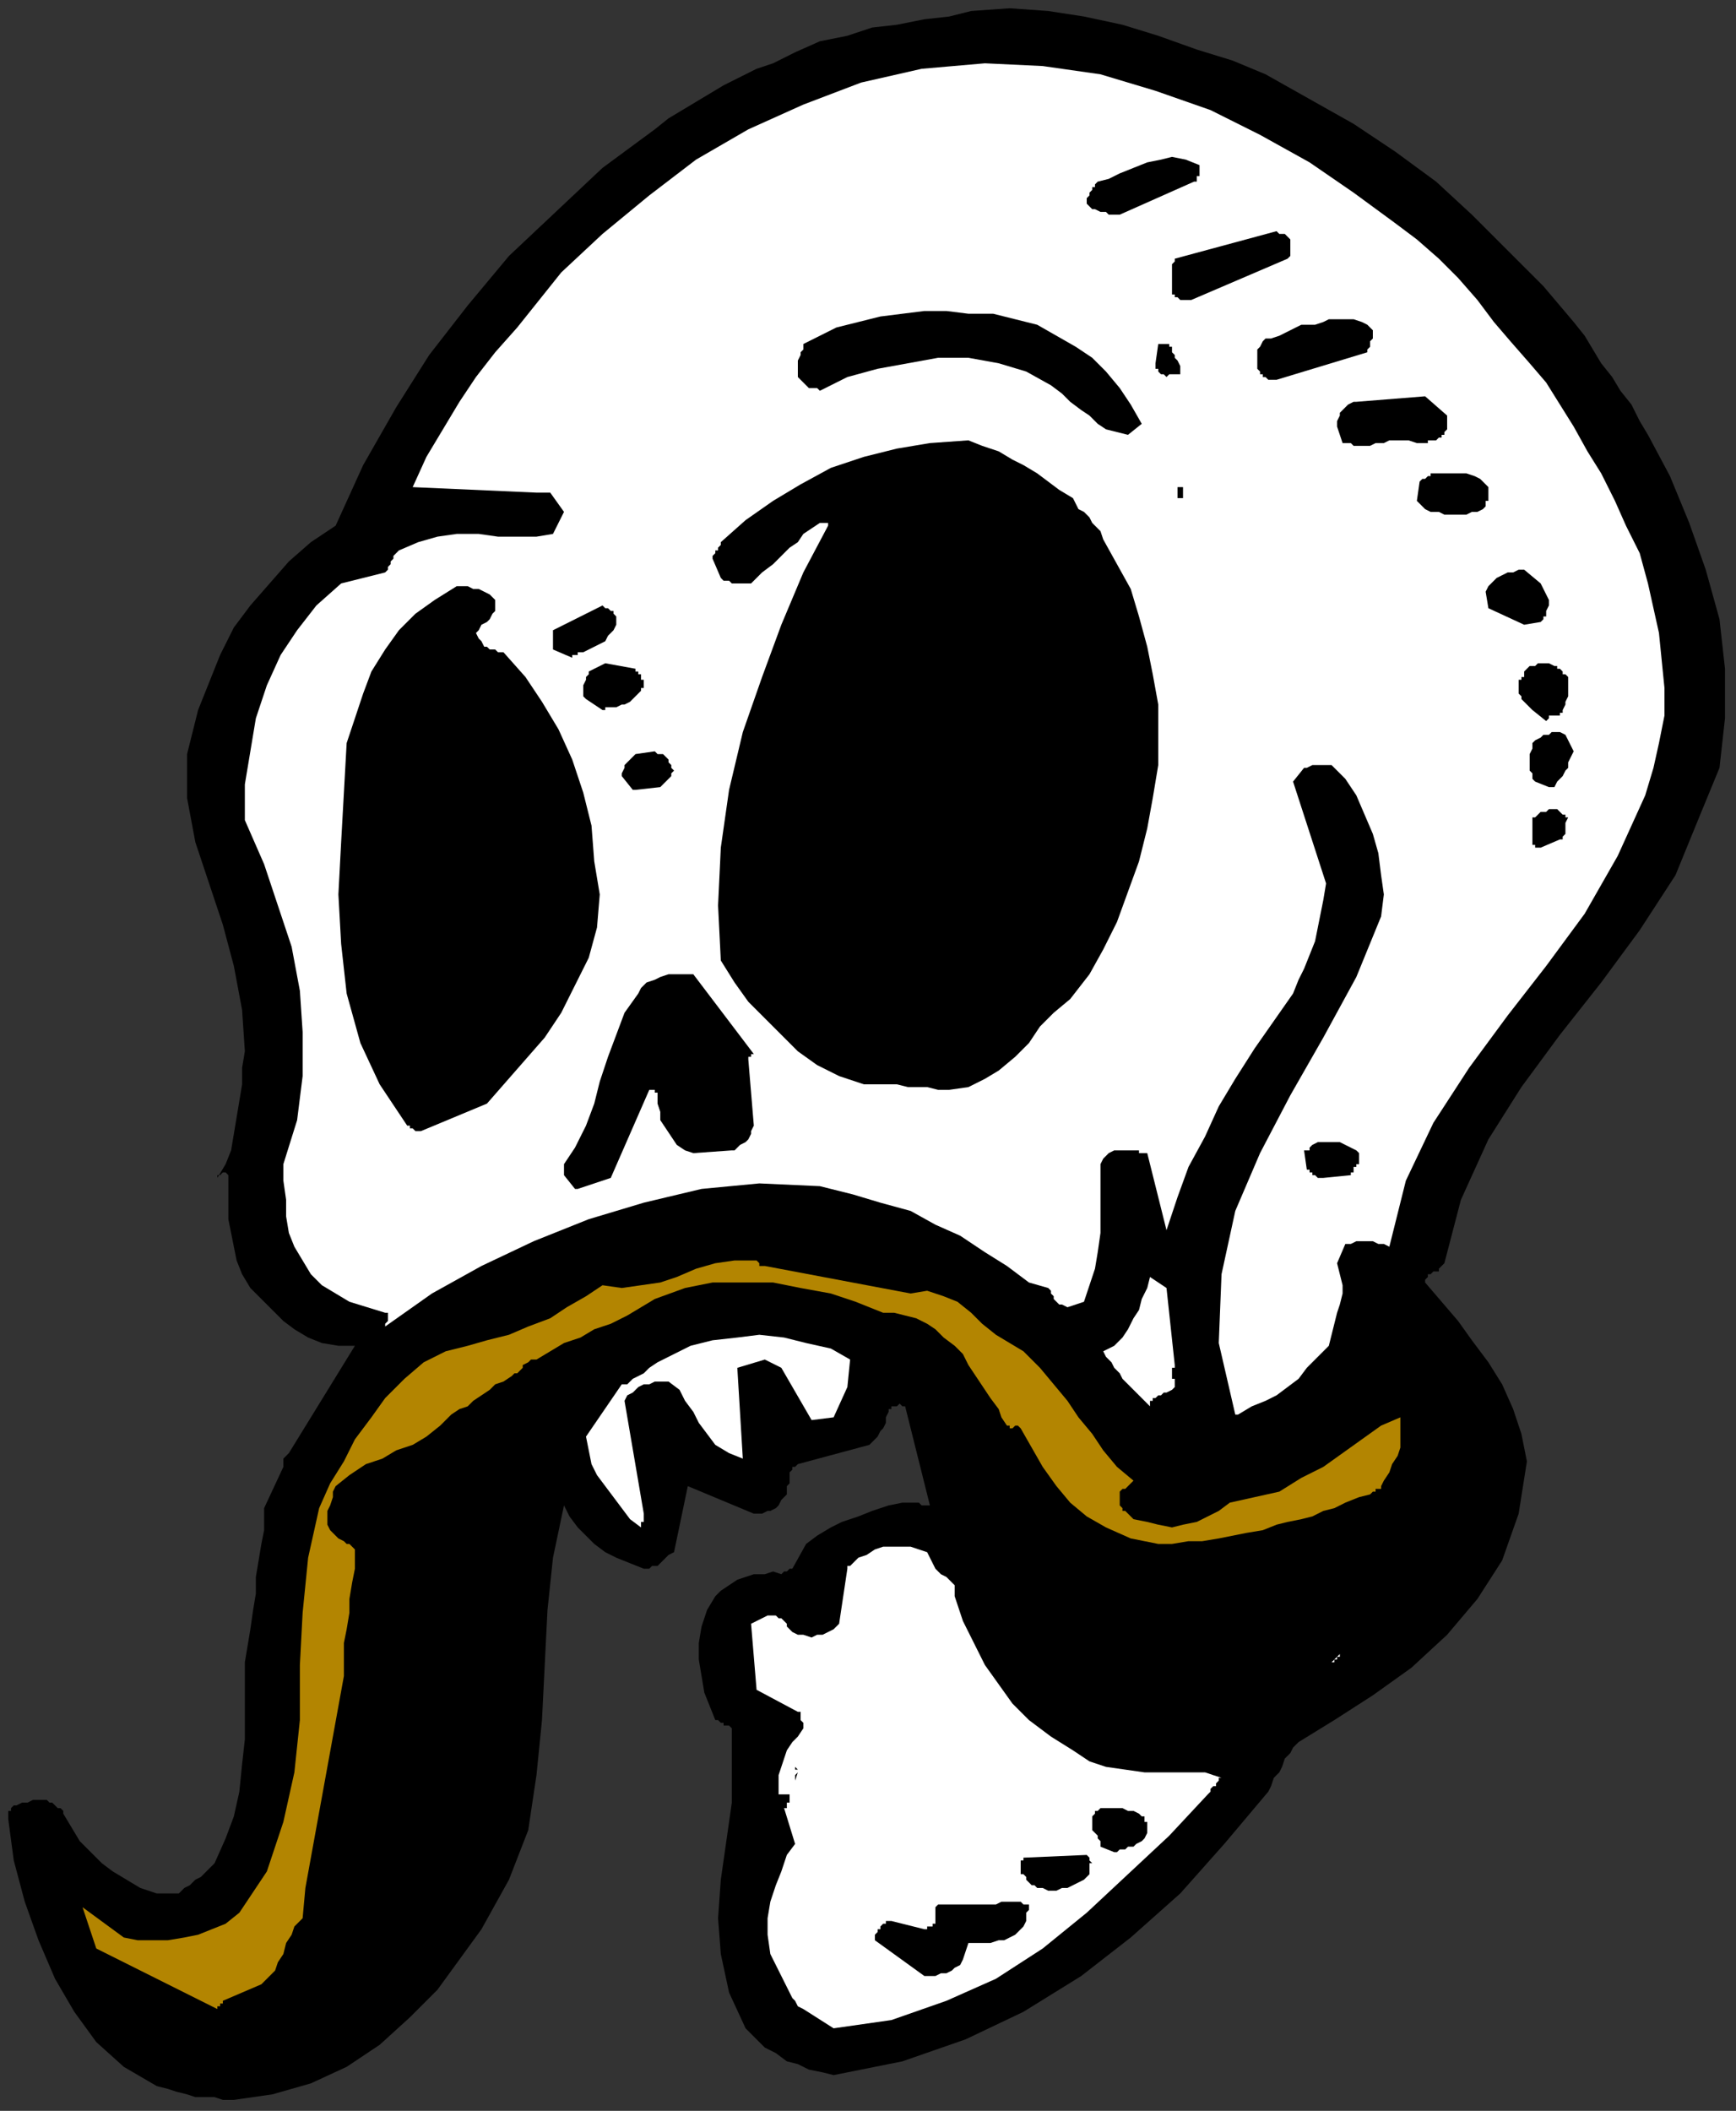 <?xml version="1.0" encoding="UTF-8" standalone="no"?>
<svg
   xmlns:dc="http://purl.org/dc/elements/1.1/"
   xmlns:cc="http://creativecommons.org/ns#"
   xmlns:rdf="http://www.w3.org/1999/02/22-rdf-syntax-ns#"
   xmlns:svg="http://www.w3.org/2000/svg"
   xmlns="http://www.w3.org/2000/svg"
   xmlns:sodipodi="http://sodipodi.sourceforge.net/DTD/sodipodi-0.dtd"
   xmlns:inkscape="http://www.inkscape.org/namespaces/inkscape"
   version="1.0"
   width="166.952mm"
   height="202.935mm"
   id="svg67"
   sodipodi:docname="HALLW088.WMF">
  <rect width="100%" height="100%" fill="#333333" stroke="none"/>
  <sodipodi:namedview
     pagecolor="#ffffff"
     bordercolor="#666666"
     borderopacity="1"
     objecttolerance="10"
     gridtolerance="10"
     guidetolerance="10"
     inkscape:pageopacity="0"
     inkscape:pageshadow="2"
     inkscape:window-width="640"
     inkscape:window-height="480"
     id="namedview69" />
  <defs
     id="defs3">
    <pattern
       id="WMFhbasepattern"
       patternUnits="userSpaceOnUse"
       width="6"
       height="6"
       x="0"
       y="0" />
  </defs>
  <path
     style="fill:none;stroke:none;"
     d="  M 0,0   L 630,0   L 630,766   L 0,766   z "
     id="path5" />
  <path
     style="fill:#000000;fill-rule:evenodd;fill-opacity:1;stroke:none;"
     d="  M 85,763   L 99,761   L 113,757   L 126,751   L 138,743   L 149,733   L 159,723   L 167,712   L 175,701   L 185,683   L 192,665   L 195,645   L 197,625   L 198,605   L 199,585   L 201,566   L 205,547   L 207,551   L 210,555   L 213,558   L 216,561   L 220,564   L 224,566   L 229,568   L 234,570   L 236,570   L 237,569   L 239,569   L 240,568   L 241,567   L 242,566   L 243,565   L 245,564   L 250,540   L 274,550   L 275,550   L 277,550   L 279,549   L 280,549   L 282,548   L 283,547   L 284,545   L 285,544   L 286,543   L 286,541   L 286,540   L 287,539   L 287,538   L 287,537   L 287,536   L 287,535   L 287,535   L 287,535   L 288,534   L 288,534   L 288,533   L 289,533   L 289,533   L 290,532   L 316,525   L 317,524   L 318,523   L 319,522   L 320,520   L 321,519   L 322,517   L 322,515   L 323,513   L 323,512   L 324,512   L 324,511   L 325,511   L 326,511   L 327,510   L 328,511   L 329,511   L 338,547   L 337,547   L 337,547   L 336,547   L 336,547   L 335,547   L 335,547   L 334,546   L 334,546   L 328,546   L 323,547   L 317,549   L 312,551   L 306,553   L 302,555   L 297,558   L 293,561   L 288,570   L 288,570   L 287,570   L 287,570   L 286,571   L 286,571   L 285,571   L 285,571   L 284,572   L 281,571   L 278,572   L 274,572   L 271,573   L 268,574   L 265,576   L 262,578   L 260,580   L 257,585   L 255,591   L 254,597   L 254,603   L 255,609   L 256,615   L 258,620   L 260,625   L 261,625   L 262,626   L 262,626   L 263,626   L 263,627   L 264,627   L 265,627   L 266,628   L 266,641   L 266,655   L 264,669   L 262,683   L 261,697   L 262,710   L 265,724   L 271,737   L 275,741   L 278,744   L 282,746   L 286,749   L 290,750   L 294,752   L 299,753   L 303,754   L 328,749   L 351,741   L 372,731   L 393,718   L 411,704   L 429,688   L 445,670   L 461,651   L 462,649   L 463,646   L 465,644   L 466,642   L 467,639   L 469,637   L 470,635   L 472,633   L 485,625   L 499,616   L 513,606   L 526,594   L 537,581   L 546,567   L 552,550   L 555,531   L 553,521   L 550,512   L 546,503   L 541,495   L 535,487   L 530,480   L 524,473   L 518,466   L 518,466   L 518,465   L 519,464   L 519,463   L 520,463   L 521,462   L 521,462   L 523,462   L 523,462   L 523,461   L 523,461   L 523,461   L 524,460   L 524,460   L 524,460   L 525,459   L 531,436   L 541,414   L 553,395   L 567,376   L 582,357   L 596,338   L 609,318   L 618,296   L 625,279   L 627,261   L 627,243   L 625,225   L 620,207   L 614,190   L 607,173   L 599,158   L 596,153   L 593,147   L 589,142   L 586,137   L 582,132   L 579,127   L 576,122   L 572,117   L 561,104   L 548,91   L 535,78   L 522,66   L 507,55   L 492,45   L 476,36   L 460,27   L 448,22   L 435,18   L 421,13   L 408,9   L 394,6   L 381,4   L 367,3   L 353,4   L 345,6   L 336,7   L 326,9   L 317,10   L 308,13   L 298,15   L 289,19   L 281,23   L 275,25   L 269,28   L 263,31   L 258,34   L 253,37   L 248,40   L 243,43   L 238,47   L 219,61   L 202,77   L 185,93   L 170,111   L 156,129   L 144,148   L 132,169   L 122,191   L 113,197   L 105,204   L 98,212   L 91,220   L 85,228   L 80,238   L 76,248   L 72,258   L 68,274   L 68,290   L 71,306   L 76,321   L 81,336   L 85,351   L 88,367   L 89,382   L 88,388   L 88,394   L 87,400   L 86,406   L 85,412   L 84,418   L 82,423   L 79,428   L 79,428   L 79,427   L 80,427   L 80,427   L 81,426   L 81,426   L 82,426   L 83,427   L 83,432   L 83,437   L 83,443   L 84,448   L 85,453   L 86,458   L 88,463   L 91,468   L 95,472   L 99,476   L 103,480   L 107,483   L 112,486   L 117,488   L 123,489   L 129,489   L 105,528   L 104,529   L 104,529   L 103,530   L 103,530   L 103,531   L 103,532   L 103,533   L 103,533   L 96,548   L 96,556   L 95,561   L 94,567   L 93,573   L 93,579   L 92,585   L 91,592   L 90,598   L 89,604   L 89,613   L 89,623   L 89,632   L 88,641   L 87,651   L 85,660   L 82,668   L 78,677   L 77,678   L 76,679   L 74,681   L 73,682   L 71,683   L 69,685   L 67,686   L 65,688   L 57,688   L 51,686   L 46,683   L 41,680   L 37,677   L 33,673   L 29,669   L 26,664   L 23,659   L 23,658   L 22,657   L 21,657   L 20,656   L 19,655   L 18,655   L 17,654   L 15,654   L 14,654   L 13,654   L 12,654   L 10,655   L 9,655   L 8,655   L 6,656   L 5,656   L 5,656   L 4,657   L 4,657   L 4,658   L 3,658   L 3,659   L 3,660   L 3,661   L 5,676   L 9,691   L 14,705   L 20,719   L 27,731   L 35,742   L 45,751   L 57,758   L 61,759   L 64,760   L 68,761   L 71,762   L 74,762   L 78,762   L 81,763   L 85,763  z "
     id="path7" />
  <path
     style="fill:#ffffff;fill-rule:evenodd;fill-opacity:1;stroke:none;"
     d="  M 303,737   L 324,734   L 344,727   L 362,719   L 379,708   L 395,695   L 410,681   L 425,667   L 439,652   L 440,651   L 440,650   L 441,649   L 442,649   L 442,648   L 443,647   L 443,646   L 444,646   L 438,644   L 431,644   L 424,644   L 416,644   L 409,643   L 402,642   L 396,640   L 390,636   L 382,631   L 374,625   L 368,619   L 363,612   L 358,605   L 354,597   L 350,589   L 347,580   L 347,579   L 347,578   L 347,578   L 347,577   L 347,576   L 347,576   L 346,575   L 346,575   L 345,574   L 344,573   L 342,572   L 341,571   L 340,570   L 339,568   L 338,566   L 337,564   L 334,563   L 331,562   L 328,562   L 324,562   L 321,562   L 318,563   L 315,565   L 312,566   L 311,567   L 311,567   L 310,568   L 310,568   L 309,569   L 309,569   L 308,569   L 308,570   L 305,590   L 303,592   L 301,593   L 299,594   L 297,594   L 295,595   L 292,594   L 290,594   L 288,593   L 288,593   L 287,592   L 287,592   L 286,591   L 286,591   L 286,590   L 285,589   L 284,588   L 284,588   L 284,588   L 283,588   L 282,587   L 282,587   L 281,587   L 280,587   L 279,587   L 273,590   L 275,614   L 290,622   L 290,622   L 291,622   L 291,623   L 291,624   L 291,625   L 292,626   L 292,627   L 292,628   L 290,631   L 288,633   L 286,636   L 285,639   L 284,642   L 283,645   L 283,648   L 283,652   L 283,652   L 284,652   L 284,652   L 285,652   L 285,652   L 286,652   L 287,652   L 287,652   L 287,653   L 287,654   L 287,654   L 287,655   L 286,655   L 286,656   L 286,657   L 285,657   L 289,670   L 286,674   L 284,680   L 282,685   L 280,691   L 279,697   L 279,703   L 280,710   L 283,716   L 284,718   L 285,720   L 286,722   L 287,724   L 288,726   L 289,727   L 290,729   L 292,730   L 303,737  z "
     id="path9" />
  <path
     style="fill:#b38501;fill-rule:evenodd;fill-opacity:1;stroke:none;"
     d="  M 80,728   L 80,728   L 80,728   L 80,728   L 81,728   L 81,727   L 81,727   L 81,727   L 81,727   L 95,721   L 97,719   L 100,716   L 101,713   L 103,710   L 104,706   L 106,703   L 107,700   L 110,697   L 111,686   L 113,675   L 115,664   L 117,653   L 119,642   L 121,631   L 123,620   L 125,609   L 125,603   L 125,597   L 126,592   L 127,586   L 127,581   L 128,575   L 129,570   L 129,564   L 129,563   L 128,562   L 127,561   L 126,561   L 125,560   L 123,559   L 122,558   L 121,557   L 120,556   L 119,554   L 119,551   L 119,549   L 120,547   L 121,544   L 121,542   L 122,540   L 127,536   L 133,532   L 139,530   L 144,527   L 150,525   L 155,522   L 160,518   L 164,514   L 167,512   L 170,511   L 172,509   L 175,507   L 178,505   L 180,503   L 183,502   L 186,500   L 187,499   L 188,499   L 189,498   L 190,497   L 190,496   L 192,495   L 193,494   L 195,494   L 200,491   L 205,488   L 211,486   L 216,483   L 222,481   L 228,478   L 233,475   L 238,472   L 249,468   L 259,466   L 270,466   L 281,466   L 291,468   L 302,470   L 311,473   L 321,477   L 325,477   L 329,478   L 333,479   L 337,481   L 340,483   L 343,486   L 347,489   L 350,492   L 352,496   L 354,499   L 356,502   L 358,505   L 360,508   L 363,512   L 364,515   L 366,518   L 367,518   L 367,519   L 368,519   L 368,519   L 369,518   L 370,518   L 370,518   L 371,519   L 375,526   L 379,533   L 384,540   L 389,546   L 395,551   L 402,555   L 411,559   L 421,561   L 426,561   L 432,560   L 437,560   L 443,559   L 448,558   L 453,557   L 459,556   L 464,554   L 468,553   L 473,552   L 477,551   L 481,549   L 485,548   L 489,546   L 494,544   L 498,543   L 499,542   L 500,542   L 500,541   L 501,541   L 501,541   L 502,541   L 502,540   L 502,540   L 503,538   L 505,535   L 506,532   L 508,529   L 509,526   L 509,522   L 509,518   L 509,515   L 502,518   L 495,523   L 488,528   L 481,533   L 473,537   L 465,542   L 456,544   L 447,546   L 443,549   L 439,551   L 435,553   L 430,554   L 426,555   L 421,554   L 417,553   L 412,552   L 411,551   L 410,550   L 409,549   L 408,549   L 408,548   L 408,548   L 407,547   L 407,546   L 407,545   L 407,543   L 407,542   L 408,541   L 409,541   L 410,540   L 411,539   L 412,538   L 406,533   L 401,527   L 397,521   L 392,515   L 388,509   L 383,503   L 378,497   L 372,491   L 367,488   L 362,485   L 357,481   L 353,477   L 348,473   L 343,471   L 337,469   L 331,470   L 278,460   L 277,460   L 277,460   L 276,460   L 276,459   L 276,459   L 275,458   L 275,458   L 274,458   L 267,458   L 260,459   L 253,461   L 246,464   L 240,466   L 233,467   L 226,468   L 219,467   L 213,471   L 206,475   L 200,479   L 192,482   L 185,485   L 177,487   L 170,489   L 162,491   L 154,495   L 147,501   L 140,508   L 135,515   L 129,523   L 125,531   L 120,539   L 116,548   L 112,566   L 110,586   L 109,605   L 109,625   L 107,644   L 103,662   L 97,680   L 87,695   L 82,699   L 77,701   L 72,703   L 67,704   L 61,705   L 56,705   L 50,705   L 45,704   L 30,693   L 35,708   L 79,730   L 79,730   L 79,729   L 79,729   L 79,729   L 80,729   L 80,729   L 80,729   L 80,728  z "
     id="path11" />
  <path
     style="fill:#000000;fill-rule:evenodd;fill-opacity:1;stroke:none;"
     d="  M 336,718   L 338,718   L 340,718   L 342,717   L 344,717   L 346,716   L 347,715   L 349,714   L 350,712   L 352,706   L 354,706   L 356,706   L 358,706   L 360,706   L 363,705   L 365,705   L 367,704   L 369,703   L 370,702   L 371,701   L 372,700   L 373,698   L 373,697   L 373,695   L 374,694   L 374,692   L 372,692   L 371,691   L 369,691   L 368,691   L 367,691   L 365,691   L 364,691   L 362,692   L 341,692   L 341,692   L 340,693   L 340,694   L 340,695   L 340,696   L 340,697   L 340,698   L 340,699   L 339,699   L 339,699   L 339,700   L 338,700   L 338,700   L 337,700   L 337,701   L 336,701   L 324,698   L 323,698   L 323,698   L 323,698   L 322,698   L 322,698   L 322,699   L 321,699   L 321,699   L 320,700   L 320,701   L 319,701   L 319,702   L 318,703   L 318,704   L 318,704   L 318,705   L 336,718  z "
     id="path13" />
  <path
     style="fill:#000000;fill-rule:evenodd;fill-opacity:1;stroke:none;"
     d="  M 379,686   L 381,687   L 384,687   L 386,686   L 388,686   L 390,685   L 392,684   L 394,683   L 396,681   L 396,681   L 396,680   L 396,680   L 396,679   L 396,679   L 396,678   L 396,677   L 397,677   L 396,676   L 396,676   L 396,676   L 396,676   L 396,676   L 396,675   L 396,675   L 395,674   L 372,675   L 372,675   L 372,675   L 372,676   L 371,676   L 371,677   L 371,677   L 371,677   L 371,678   L 371,678   L 371,679   L 371,679   L 371,680   L 371,680   L 371,681   L 372,681   L 372,681   L 373,682   L 373,683   L 374,684   L 375,685   L 376,685   L 377,686   L 378,686   L 379,686  z "
     id="path15" />
  <path
     style="fill:#000000;fill-rule:evenodd;fill-opacity:1;stroke:none;"
     d="  M 407,672   L 409,672   L 410,671   L 412,671   L 413,670   L 415,669   L 416,668   L 417,666   L 417,664   L 417,664   L 417,664   L 417,663   L 417,663   L 417,662   L 416,662   L 416,661   L 416,661   L 416,661   L 416,660   L 415,660   L 415,660   L 415,660   L 414,659   L 414,659   L 414,659   L 412,658   L 410,658   L 408,657   L 406,657   L 404,657   L 402,657   L 400,657   L 399,658   L 398,658   L 398,659   L 397,660   L 397,661   L 397,662   L 397,663   L 397,663   L 397,664   L 397,665   L 398,666   L 398,666   L 399,667   L 399,668   L 400,669   L 400,670   L 400,671   L 405,673   L 405,673   L 406,673   L 406,673   L 406,673   L 406,673   L 407,672   L 407,672   L 407,672  z "
     id="path17" />
  <path
     style="fill:#000000;fill-rule:evenodd;fill-opacity:1;stroke:none;"
     d="  M 289,647   L 289,647   L 289,647   L 289,646   L 289,646   L 289,645   L 289,645   L 290,644   L 290,644   L 290,643   L 290,643   L 289,642   L 289,642   L 289,642   L 289,641   L 288,641   L 288,640   L 288,641   L 288,641   L 289,641   L 289,642   L 289,642   L 289,643   L 290,643   L 290,644   L 289,647  z "
     id="path19" />
  <path
     style="fill:#ffffff;fill-rule:evenodd;fill-opacity:1;stroke:none;"
     d="  M 484,604   L 485,604   L 485,603   L 486,603   L 486,602   L 486,602   L 487,602   L 487,601   L 488,600   L 484,604  z "
     id="path21" />
  <path
     style="fill:#ffffff;fill-rule:evenodd;fill-opacity:1;stroke:none;"
     d="  M 233,554   L 233,554   L 233,553   L 234,553   L 234,552   L 234,552   L 234,551   L 234,551   L 234,550   L 227,509   L 228,507   L 230,506   L 232,504   L 234,503   L 236,503   L 238,502   L 241,502   L 243,502   L 247,505   L 249,509   L 252,513   L 254,517   L 257,521   L 260,525   L 265,528   L 270,530   L 268,497   L 278,494   L 284,497   L 295,516   L 303,515   L 308,504   L 309,494   L 302,490   L 293,488   L 285,486   L 276,485   L 268,486   L 259,487   L 251,489   L 243,493   L 241,494   L 239,495   L 236,497   L 234,499   L 232,500   L 230,501   L 228,503   L 226,503   L 213,522   L 214,527   L 215,532   L 217,536   L 220,540   L 223,544   L 226,548   L 229,552   L 233,555   L 233,555   L 233,555   L 233,555   L 233,554   L 233,554   L 233,554   L 233,554  z "
     id="path23" />
  <path
     style="fill:#ffffff;fill-rule:evenodd;fill-opacity:1;stroke:none;"
     d="  M 450,514   L 455,511   L 460,509   L 464,507   L 468,504   L 472,501   L 475,497   L 479,493   L 483,489   L 484,485   L 485,481   L 486,477   L 487,474   L 488,470   L 488,467   L 487,463   L 486,459   L 489,452   L 491,452   L 493,451   L 495,451   L 497,451   L 499,451   L 501,452   L 503,452   L 505,453   L 511,429   L 521,408   L 534,388   L 548,369   L 562,351   L 576,332   L 588,311   L 598,289   L 601,279   L 603,270   L 605,260   L 605,250   L 604,240   L 603,230   L 601,221   L 599,212   L 596,201   L 591,191   L 587,182   L 582,172   L 577,164   L 572,155   L 567,147   L 562,139   L 556,132   L 549,124   L 543,117   L 537,109   L 530,101   L 523,94   L 515,87   L 507,81   L 492,70   L 476,59   L 458,49   L 440,40   L 420,33   L 400,27   L 379,24   L 358,23   L 335,25   L 313,30   L 292,38   L 272,47   L 253,58   L 236,71   L 219,85   L 204,99   L 196,109   L 188,119   L 180,128   L 173,137   L 167,146   L 161,156   L 155,166   L 150,177   L 195,179   L 195,179   L 196,179   L 196,179   L 197,179   L 198,179   L 198,179   L 199,179   L 200,179   L 205,186   L 201,194   L 195,195   L 188,195   L 181,195   L 174,194   L 166,194   L 159,195   L 152,197   L 145,200   L 144,201   L 143,202   L 143,203   L 142,204   L 142,205   L 141,206   L 141,207   L 140,208   L 124,212   L 115,220   L 108,229   L 102,238   L 97,249   L 93,261   L 91,273   L 89,285   L 89,298   L 96,314   L 101,329   L 106,344   L 109,360   L 110,375   L 110,391   L 108,407   L 103,423   L 103,429   L 104,436   L 104,442   L 105,448   L 107,453   L 110,458   L 113,463   L 117,467   L 127,473   L 140,477   L 140,477   L 141,477   L 141,478   L 141,478   L 141,479   L 141,480   L 140,481   L 140,482   L 157,470   L 175,460   L 194,451   L 214,443   L 234,437   L 255,432   L 276,430   L 298,431   L 310,434   L 320,437   L 331,440   L 340,445   L 349,449   L 358,455   L 366,460   L 374,466   L 381,468   L 382,469   L 382,470   L 383,471   L 383,472   L 384,473   L 385,474   L 386,474   L 388,475   L 394,473   L 396,467   L 398,461   L 399,455   L 400,448   L 400,442   L 400,436   L 400,429   L 400,423   L 401,421   L 402,420   L 403,419   L 405,418   L 407,418   L 409,418   L 412,418   L 414,418   L 414,419   L 415,419   L 416,419   L 416,419   L 417,419   L 417,419   L 417,419   L 417,419   L 424,447   L 428,435   L 432,424   L 438,413   L 443,402   L 449,392   L 456,381   L 463,371   L 470,361   L 472,356   L 474,352   L 476,347   L 478,342   L 479,337   L 480,332   L 481,327   L 482,321   L 470,284   L 474,279   L 475,279   L 477,278   L 478,278   L 479,278   L 480,278   L 481,278   L 483,278   L 484,278   L 489,283   L 493,289   L 496,296   L 499,303   L 501,310   L 502,318   L 503,325   L 502,333   L 493,355   L 481,377   L 469,398   L 458,419   L 449,440   L 444,463   L 443,488   L 449,514   L 449,514   L 449,514   L 449,514   L 449,514   L 450,514   L 450,514   L 450,514   L 450,514  z "
     id="path25" />
  <path
     style="fill:#ffffff;fill-rule:evenodd;fill-opacity:1;stroke:none;"
     d="  M 418,510   L 418,510   L 418,510   L 418,510   L 418,509   L 418,509   L 419,509   L 419,509   L 419,508   L 420,508   L 421,507   L 422,507   L 423,506   L 424,506   L 426,505   L 427,504   L 427,502   L 427,502   L 427,501   L 427,501   L 426,501   L 426,501   L 426,500   L 426,500   L 426,499   L 426,498   L 426,498   L 426,498   L 426,497   L 427,497   L 427,497   L 427,497   L 427,496   L 424,468   L 418,464   L 417,468   L 415,472   L 414,476   L 412,479   L 410,483   L 408,486   L 405,489   L 401,491   L 402,493   L 403,494   L 404,495   L 405,497   L 406,498   L 407,499   L 408,501   L 409,502   L 418,511   L 418,511   L 418,511   L 418,510   L 418,510  z "
     id="path27" />
  <path
     style="fill:#000000;fill-rule:evenodd;fill-opacity:1;stroke:none;"
     d="  M 210,432   L 222,428   L 236,396   L 237,396   L 237,396   L 237,396   L 238,396   L 238,396   L 238,397   L 239,397   L 239,397   L 239,401   L 240,404   L 240,407   L 242,410   L 244,413   L 246,416   L 249,418   L 252,419   L 266,418   L 267,418   L 268,417   L 269,416   L 271,415   L 272,414   L 273,412   L 273,411   L 274,409   L 272,385   L 272,385   L 272,385   L 272,384   L 273,384   L 273,383   L 273,383   L 274,383   L 274,383   L 252,354   L 249,354   L 246,354   L 243,354   L 240,355   L 238,356   L 235,357   L 233,359   L 232,361   L 227,368   L 224,376   L 221,384   L 218,393   L 216,401   L 213,409   L 209,417   L 205,423   L 205,424   L 205,424   L 205,425   L 205,426   L 205,426   L 205,426   L 205,427   L 205,427   L 209,432   L 209,432   L 210,432   L 210,432   L 210,432   L 210,432   L 210,432   L 210,432  z "
     id="path29" />
  <path
     style="fill:#000000;fill-rule:evenodd;fill-opacity:1;stroke:none;"
     d="  M 481,428   L 491,427   L 491,426   L 492,426   L 492,425   L 492,425   L 492,424   L 493,424   L 493,423   L 494,423   L 494,423   L 494,422   L 494,422   L 494,422   L 494,421   L 494,421   L 494,420   L 494,419   L 493,418   L 491,417   L 489,416   L 487,415   L 484,415   L 482,415   L 479,415   L 477,416   L 477,416   L 477,416   L 476,417   L 476,417   L 476,418   L 475,418   L 475,418   L 474,418   L 475,425   L 476,425   L 476,426   L 477,426   L 477,427   L 478,427   L 479,428   L 480,428   L 481,428  z "
     id="path31" />
  <path
     style="fill:#000000;fill-rule:evenodd;fill-opacity:1;stroke:none;"
     d="  M 153,411   L 177,401   L 184,393   L 191,385   L 198,377   L 204,368   L 209,358   L 214,348   L 217,337   L 218,325   L 216,313   L 215,300   L 212,288   L 208,276   L 203,265   L 197,255   L 191,246   L 183,237   L 181,237   L 180,236   L 178,236   L 177,235   L 176,235   L 175,233   L 174,232   L 173,230   L 174,229   L 175,227   L 177,226   L 178,225   L 179,223   L 180,222   L 180,220   L 180,218   L 179,217   L 178,216   L 176,215   L 174,214   L 172,214   L 170,213   L 168,213   L 166,213   L 158,218   L 151,223   L 145,229   L 140,236   L 135,244   L 132,252   L 129,261   L 126,270   L 125,288   L 124,306   L 123,325   L 124,343   L 126,361   L 131,379   L 138,394   L 148,409   L 149,409   L 149,410   L 150,410   L 150,410   L 151,411   L 151,411   L 152,411   L 152,411   L 152,411   L 152,411   L 153,411   L 153,411   L 153,411   L 153,411   L 153,411   L 153,411  z "
     id="path33" />
  <path
     style="fill:#000000;fill-rule:evenodd;fill-opacity:1;stroke:none;"
     d="  M 345,396   L 352,395   L 358,392   L 363,389   L 369,384   L 374,379   L 378,373   L 383,368   L 389,363   L 396,354   L 401,345   L 406,335   L 410,324   L 414,313   L 417,301   L 419,290   L 421,278   L 421,267   L 421,256   L 419,245   L 417,235   L 414,224   L 411,214   L 406,205   L 401,196   L 400,193   L 399,192   L 397,190   L 396,188   L 394,186   L 392,185   L 391,183   L 390,181   L 385,178   L 381,175   L 377,172   L 372,169   L 368,167   L 363,164   L 357,162   L 352,160   L 338,161   L 326,163   L 314,166   L 302,170   L 291,176   L 281,182   L 271,189   L 262,197   L 262,198   L 261,199   L 261,199   L 261,200   L 260,200   L 260,201   L 259,202   L 259,203   L 262,210   L 263,211   L 265,211   L 266,212   L 268,212   L 269,212   L 271,212   L 273,212   L 274,211   L 277,208   L 281,205   L 284,202   L 287,199   L 290,197   L 292,194   L 295,192   L 298,190   L 298,190   L 299,190   L 299,190   L 299,190   L 300,190   L 300,190   L 301,190   L 301,191   L 292,208   L 284,227   L 277,246   L 270,266   L 265,287   L 262,308   L 261,329   L 262,349   L 267,357   L 272,364   L 278,370   L 284,376   L 290,382   L 297,387   L 305,391   L 314,394   L 318,394   L 322,394   L 326,394   L 330,395   L 333,395   L 337,395   L 341,396   L 345,396  z "
     id="path35" />
  <path
     style="fill:#000000;fill-rule:evenodd;fill-opacity:1;stroke:none;"
     d="  M 560,308   L 567,305   L 568,305   L 568,304   L 569,303   L 569,302   L 569,301   L 569,300   L 569,299   L 570,297   L 569,297   L 569,297   L 569,297   L 569,296   L 568,296   L 568,296   L 567,295   L 567,295   L 566,294   L 564,294   L 563,294   L 562,295   L 560,295   L 559,296   L 558,297   L 557,297   L 557,304   L 557,305   L 557,305   L 557,306   L 557,307   L 558,307   L 558,308   L 559,308   L 560,308  z "
     id="path37" />
  <path
     style="fill:#000000;fill-rule:evenodd;fill-opacity:1;stroke:none;"
     d="  M 231,287   L 240,286   L 241,285   L 241,285   L 242,284   L 242,284   L 243,283   L 244,282   L 244,281   L 245,280   L 244,279   L 244,278   L 243,277   L 243,276   L 242,275   L 241,274   L 239,274   L 238,273   L 231,274   L 230,275   L 229,276   L 229,276   L 228,277   L 227,278   L 227,279   L 226,281   L 226,282   L 230,287   L 230,287   L 230,287   L 230,287   L 230,287   L 231,287   L 231,287   L 231,287   L 231,287  z "
     id="path39" />
  <path
     style="fill:#000000;fill-rule:evenodd;fill-opacity:1;stroke:none;"
     d="  M 565,286   L 566,284   L 567,283   L 568,282   L 569,280   L 570,279   L 570,277   L 571,275   L 572,273   L 569,267   L 567,266   L 566,266   L 564,266   L 563,267   L 561,267   L 560,268   L 558,269   L 557,270   L 557,272   L 556,274   L 556,276   L 556,278   L 556,280   L 557,281   L 557,283   L 558,284   L 563,286   L 563,286   L 563,286   L 564,286   L 564,286   L 565,286   L 565,286   L 565,286   L 565,286  z "
     id="path41" />
  <path
     style="fill:#000000;fill-rule:evenodd;fill-opacity:1;stroke:none;"
     d="  M 563,260   L 564,260   L 565,260   L 565,260   L 566,260   L 567,260   L 567,259   L 568,259   L 568,258   L 569,256   L 569,255   L 570,253   L 570,252   L 570,251   L 570,249   L 570,247   L 570,246   L 569,245   L 568,245   L 568,244   L 567,243   L 566,243   L 566,242   L 565,242   L 563,241   L 562,241   L 561,241   L 559,241   L 558,242   L 556,242   L 555,243   L 554,244   L 554,246   L 553,246   L 553,247   L 552,247   L 552,248   L 552,248   L 552,249   L 552,249   L 552,249   L 552,251   L 552,252   L 553,253   L 553,254   L 554,255   L 555,256   L 556,257   L 557,258   L 562,262   L 562,262   L 563,261   L 563,261   L 563,261   L 563,261   L 563,261   L 563,261   L 563,260  z "
     id="path43" />
  <path
     style="fill:#000000;fill-rule:evenodd;fill-opacity:1;stroke:none;"
     d="  M 220,257   L 222,257   L 224,257   L 226,256   L 227,256   L 229,255   L 230,254   L 232,252   L 233,251   L 233,250   L 234,250   L 234,249   L 234,248   L 234,248   L 234,247   L 233,247   L 233,246   L 233,246   L 233,245   L 233,245   L 232,245   L 232,244   L 232,244   L 231,244   L 231,243   L 220,241   L 214,244   L 214,245   L 213,246   L 213,247   L 212,249   L 212,250   L 212,252   L 212,253   L 213,254   L 219,258   L 220,258   L 220,258   L 220,258   L 220,258   L 220,257   L 220,257   L 220,257  z "
     id="path45" />
  <path
     style="fill:#000000;fill-rule:evenodd;fill-opacity:1;stroke:none;"
     d="  M 210,237   L 212,237   L 214,236   L 216,235   L 218,234   L 220,233   L 221,231   L 223,229   L 224,227   L 224,226   L 224,226   L 224,226   L 224,225   L 224,225   L 224,224   L 224,224   L 223,223   L 223,223   L 223,222   L 222,222   L 222,222   L 221,221   L 220,221   L 220,221   L 219,220   L 201,229   L 201,236   L 208,239   L 208,239   L 208,238   L 209,238   L 209,238   L 210,238   L 210,238   L 210,238   L 210,237  z "
     id="path47" />
  <path
     style="fill:#000000;fill-rule:evenodd;fill-opacity:1;stroke:none;"
     d="  M 554,227   L 560,226   L 561,225   L 561,224   L 562,224   L 562,223   L 562,222   L 563,220   L 563,219   L 563,218   L 560,212   L 554,207   L 552,207   L 550,208   L 548,208   L 546,209   L 544,210   L 543,211   L 541,213   L 540,215   L 541,221   L 554,227  z "
     id="path49" />
  <path
     style="fill:#000000;fill-rule:evenodd;fill-opacity:1;stroke:none;"
     d="  M 526,187   L 528,187   L 530,187   L 531,187   L 533,187   L 535,186   L 537,186   L 539,185   L 540,184   L 540,184   L 540,183   L 540,183   L 540,182   L 541,182   L 541,181   L 541,181   L 541,180   L 541,180   L 541,179   L 541,178   L 541,178   L 541,177   L 540,176   L 540,176   L 539,175   L 538,174   L 536,173   L 533,172   L 531,172   L 528,172   L 526,172   L 523,172   L 521,172   L 520,172   L 520,173   L 519,173   L 519,173   L 518,174   L 517,174   L 517,174   L 516,175   L 515,182   L 516,183   L 517,184   L 518,185   L 520,186   L 521,186   L 523,186   L 525,187   L 526,187  z "
     id="path51" />
  <path
     style="fill:#000000;fill-rule:evenodd;fill-opacity:1;stroke:none;"
     d="  M 430,180   L 430,180   L 430,180   L 430,179   L 430,179   L 430,178   L 430,178   L 430,177   L 430,177   L 429,177   L 429,177   L 428,177   L 428,178   L 428,179   L 428,180   L 428,181   L 428,181   L 428,181   L 429,181   L 429,181   L 429,181   L 430,181   L 430,181   L 430,181   L 430,180  z "
     id="path53" />
  <path
     style="fill:#000000;fill-rule:evenodd;fill-opacity:1;stroke:none;"
     d="  M 498,162   L 500,161   L 503,161   L 505,160   L 507,160   L 510,160   L 512,160   L 515,161   L 517,161   L 517,161   L 518,161   L 518,161   L 519,161   L 519,160   L 520,160   L 520,160   L 521,160   L 521,160   L 522,160   L 522,160   L 522,160   L 523,159   L 523,159   L 524,159   L 524,158   L 525,158   L 525,157   L 526,156   L 526,155   L 526,154   L 526,153   L 526,152   L 526,151   L 518,144   L 493,146   L 492,146   L 490,147   L 489,148   L 488,149   L 487,150   L 487,151   L 486,153   L 486,155   L 488,161   L 489,161   L 491,161   L 492,162   L 493,162   L 494,162   L 496,162   L 497,162   L 498,162  z "
     id="path55" />
  <path
     style="fill:#000000;fill-rule:evenodd;fill-opacity:1;stroke:none;"
     d="  M 410,158   L 415,154   L 411,147   L 407,141   L 402,135   L 397,130   L 391,126   L 384,122   L 377,118   L 369,116   L 361,114   L 352,114   L 344,113   L 336,113   L 328,114   L 320,115   L 312,117   L 304,119   L 292,125   L 292,127   L 291,128   L 291,129   L 290,131   L 290,132   L 290,134   L 290,135   L 290,137   L 291,138   L 292,139   L 293,140   L 293,140   L 294,141   L 296,141   L 297,141   L 298,142   L 308,137   L 319,134   L 330,132   L 341,130   L 352,130   L 363,132   L 373,135   L 382,140   L 386,143   L 389,146   L 393,149   L 396,151   L 399,154   L 402,156   L 406,157   L 410,158  z "
     id="path57" />
  <path
     style="fill:#000000;fill-rule:evenodd;fill-opacity:1;stroke:none;"
     d="  M 464,138   L 497,128   L 497,127   L 498,126   L 498,125   L 498,124   L 499,123   L 499,122   L 499,121   L 499,120   L 497,118   L 495,117   L 492,116   L 489,116   L 486,116   L 483,116   L 481,117   L 478,118   L 476,118   L 473,118   L 471,119   L 469,120   L 467,121   L 465,122   L 462,123   L 460,123   L 459,124   L 458,126   L 457,127   L 457,129   L 457,130   L 457,132   L 457,134   L 458,135   L 458,136   L 458,136   L 459,136   L 459,137   L 459,137   L 460,137   L 461,138   L 461,138   L 462,138   L 462,138   L 462,138   L 463,138   L 463,138   L 463,138   L 464,138   L 464,138  z "
     id="path59" />
  <path
     style="fill:#000000;fill-rule:evenodd;fill-opacity:1;stroke:none;"
     d="  M 426,136   L 426,136   L 426,136   L 427,136   L 427,136   L 428,136   L 428,136   L 429,136   L 429,136   L 429,135   L 429,134   L 429,133   L 428,131   L 427,130   L 427,129   L 426,128   L 426,126   L 425,126   L 425,125   L 424,125   L 423,125   L 423,125   L 422,125   L 422,125   L 421,125   L 420,132   L 420,133   L 420,133   L 420,134   L 421,134   L 421,135   L 422,136   L 423,136   L 424,137   L 424,137   L 424,137   L 424,137   L 425,136   L 425,136   L 425,136   L 425,136   L 426,136  z "
     id="path61" />
  <path
     style="fill:#000000;fill-rule:evenodd;fill-opacity:1;stroke:none;"
     d="  M 433,109   L 468,94   L 469,93   L 469,92   L 469,92   L 469,91   L 469,90   L 469,89   L 469,88   L 469,87   L 469,87   L 468,86   L 468,86   L 467,85   L 466,85   L 465,85   L 465,85   L 464,84   L 427,94   L 427,95   L 426,96   L 426,98   L 426,99   L 426,100   L 426,102   L 426,103   L 426,105   L 426,106   L 426,107   L 427,107   L 427,108   L 428,108   L 429,109   L 430,109   L 431,109   L 431,109   L 432,109   L 432,109   L 432,109   L 432,109   L 432,109   L 433,109   L 433,109  z "
     id="path63" />
  <path
     style="fill:#000000;fill-rule:evenodd;fill-opacity:1;stroke:none;"
     d="  M 407,78   L 434,66   L 435,66   L 435,65   L 435,64   L 436,64   L 436,63   L 436,62   L 436,61   L 436,60   L 431,58   L 426,57   L 422,58   L 417,59   L 412,61   L 407,63   L 403,65   L 399,66   L 398,67   L 398,68   L 397,68   L 397,69   L 396,70   L 396,71   L 395,72   L 395,74   L 396,75   L 397,76   L 398,76   L 400,77   L 402,77   L 403,78   L 405,78   L 407,78  z "
     id="path65" />
</svg>
